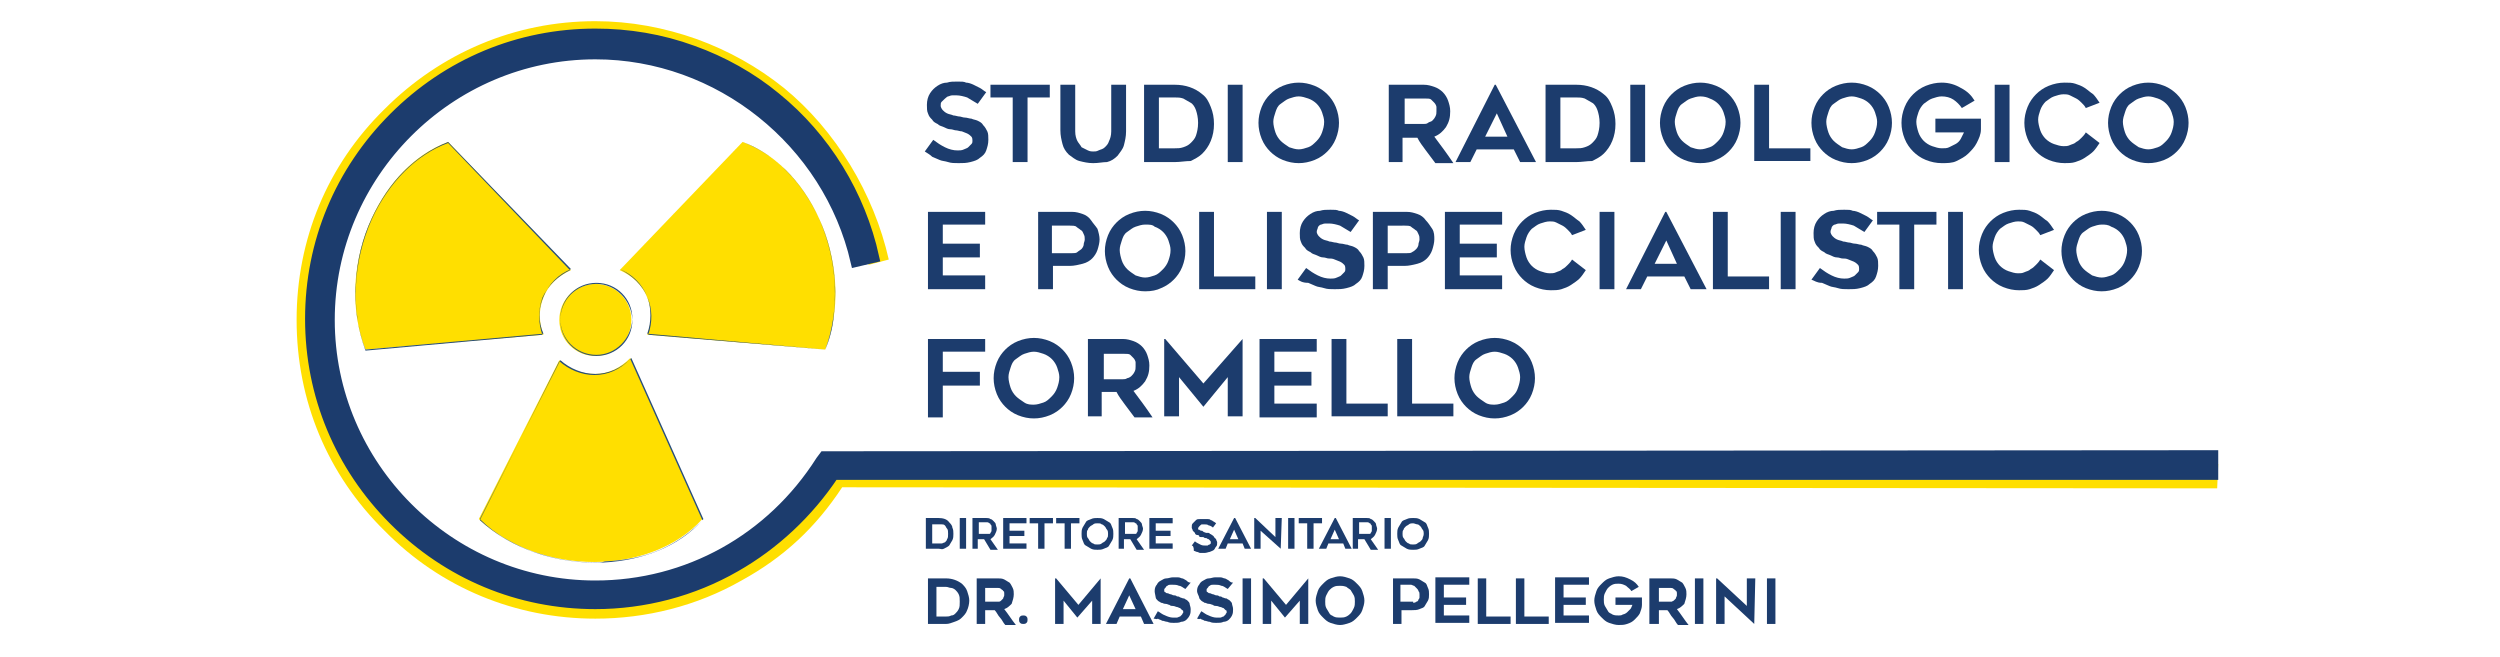 <?xml version="1.0" encoding="utf-8"?>
<!-- Generator: Adobe Illustrator 24.0.1, SVG Export Plug-In . SVG Version: 6.00 Build 0)  -->
<svg version="1.1" id="Livello_1" xmlns="http://www.w3.org/2000/svg" xmlns:xlink="http://www.w3.org/1999/xlink" x="0px" y="0px"
	 viewBox="0 0 236 62" style="enable-background:new 0 0 236 62;" xml:space="preserve">
<style type="text/css">
	.st0{clip-path:url(#SVGID_2_);fill:#FFDF00;}
	.st1{clip-path:url(#SVGID_2_);fill:#284D78;}
	.st2{fill:#FFDF00;}
	.st3{fill:#1C3C6D;}
	.st4{fill:#1C3C6D;stroke:#1C3C6D;stroke-width:1.002;stroke-miterlimit:10;}
</style>
<g>
	<defs>
		<rect id="SVGID_1_" x="28.7" y="2.2" width="239.1" height="54.9"/>
	</defs>
	<clipPath id="SVGID_2_">
		<use xlink:href="#SVGID_1_"  style="overflow:visible;"/>
	</clipPath>
	<path class="st0" d="M59.6,30.2c0,1.9-1.5,3.4-3.4,3.4s-3.4-1.5-3.4-3.4c0-1.9,1.5-3.4,3.4-3.4S59.6,28.3,59.6,30.2"/>
	<path class="st1" d="M56.3,33.5c-1.9,0-3.4-1.5-3.4-3.4c0-1.9,1.5-3.4,3.4-3.4c1.9,0,3.4,1.5,3.4,3.4C59.6,32,58.1,33.5,56.3,33.5z
		 M56.3,26.8c-1.9,0-3.4,1.5-3.4,3.4c0,1.9,1.5,3.4,3.4,3.4c1.9,0,3.4-1.5,3.4-3.4C59.6,28.3,58.1,26.8,56.3,26.8z"/>
	<path class="st0" d="M59.5,33.8c-0.9,0.9-2,1.5-3.4,1.5c-1.3,0-2.4-0.5-3.3-1.3l-7.6,15c5.8,5.4,16.2,5.4,21.1,0L59.5,33.8z"/>
	<path class="st1" d="M56.2,53.1c-1.9,0-3.7-0.3-5.5-0.9c-1-0.3-2-0.8-2.9-1.3c-0.9-0.5-1.8-1.2-2.5-1.9l0,0l0,0l7.6-15l0,0
		c0.9,0.8,2.1,1.3,3.3,1.3c1.2,0,2.4-0.5,3.4-1.5l0,0l0,0l6.8,15.2l0,0c-1.1,1.2-2.5,2.2-4.1,2.9c-1.6,0.7-3.3,1-5.2,1.1
		C56.8,53.1,56.5,53.1,56.2,53.1z M45.3,49.1c2.9,2.7,7.3,4.2,11.7,4c3.8-0.2,7.2-1.6,9.3-4l-6.8-15.2c-1,1-2.1,1.5-3.4,1.5
		c-1.2,0-2.4-0.5-3.3-1.3L45.3,49.1z"/>
	<path class="st0" d="M53.9,25.5c-1.1,0.5-2.1,1.3-2.6,2.6c-0.5,1.2-0.4,2.4,0,3.5L34.5,33c-2.9-7.4,1-17.1,7.8-19.6L53.9,25.5z"/>
	<path class="st1" d="M34.5,33L34.5,33c-0.4-1-0.6-2-0.8-3.1c-0.1-1-0.2-2.1-0.1-3.2c0.1-2.1,0.6-4.2,1.5-6.1c0.8-1.7,1.8-3.2,3-4.4
		c1.3-1.3,2.7-2.2,4.2-2.8l0,0l0,0l11.6,12l0,0c-1.2,0.5-2.1,1.4-2.6,2.6c-0.5,1.1-0.5,2.4,0,3.5l0,0l0,0L34.5,33z M42.3,13.5
		c-3,1.1-5.6,3.7-7.2,7.2c-1.8,4-2,8.6-0.6,12.4l16.7-1.5c-0.4-1.1-0.4-2.4,0-3.5c0.5-1.1,1.4-2,2.6-2.6L42.3,13.5z"/>
	<path class="st0" d="M58.5,25.5c1.1,0.5,2.1,1.3,2.6,2.6c0.5,1.2,0.4,2.4,0,3.5L77.9,33c2.9-7.4-1-17.1-7.8-19.6L58.5,25.5z"/>
	<path class="st1" d="M77.9,33L77.9,33l-16.8-1.5l0,0c0.4-1.1,0.4-2.4,0-3.5c-0.5-1.1-1.4-2-2.6-2.6l0,0l0,0l11.6-12l0,0
		c1.5,0.6,3,1.5,4.2,2.8c1.2,1.2,2.2,2.7,3,4.4c0.9,1.9,1.4,4.1,1.5,6.1c0.1,1.1,0,2.1-0.1,3.2C78.6,31,78.3,32.1,77.9,33L77.9,33z
		 M61.2,31.6L77.9,33c1.4-3.7,1.2-8.4-0.6-12.4c-1.6-3.5-4.2-6.1-7.2-7.2l-11.6,12c1.2,0.5,2.1,1.4,2.6,2.6
		C61.6,29.2,61.6,30.4,61.2,31.6z"/>
</g>
<g>
	<path class="st2" d="M56.2,58.4c-7.5,0-14.6-2.9-19.9-8.3C30.9,44.8,28,37.8,28,30.2s2.9-14.6,8.3-19.9C41.6,5,48.6,2,56.2,2
		c3.3,0,6.5,0.6,9.6,1.7c3,1.1,5.7,2.6,8.2,4.6c4.9,4,8.5,10,9.9,16.2L82,25C79.3,13,68.5,3.9,56.2,3.9c-14.5,0-26.3,11.8-26.3,26.3
		s11.8,26.3,26.3,26.3c9.1,0,17.5-4.6,22.3-12.3l0.3-0.4l130.6,0l-0.1,2.3L79.5,46c-2.5,3.8-5.5,6.6-9.5,8.8
		C65.8,57.2,61,58.4,56.2,58.4z"/>
</g>
<g>
	<path class="st3" d="M87.3,14.3l0.8-1.1c0.4,0.3,0.7,0.5,1.1,0.7c0.4,0.2,0.8,0.3,1.2,0.3c0.2,0,0.4,0,0.6-0.1
		c0.2-0.1,0.3-0.1,0.4-0.2c0.1-0.1,0.2-0.2,0.3-0.3c0.1-0.1,0.1-0.2,0.1-0.3c0-0.1,0-0.3-0.1-0.4c-0.1-0.1-0.2-0.2-0.4-0.3
		s-0.3-0.1-0.5-0.2c-0.2,0-0.4-0.1-0.6-0.1c-0.1,0-0.3-0.1-0.5-0.1c-0.2,0-0.4-0.1-0.6-0.2c-0.2-0.1-0.4-0.1-0.6-0.3
		c-0.2-0.1-0.4-0.2-0.5-0.4c-0.2-0.2-0.3-0.3-0.4-0.6c-0.1-0.2-0.1-0.5-0.1-0.8c0-0.4,0.1-0.8,0.3-1.1c0.2-0.3,0.4-0.5,0.7-0.7
		c0.3-0.2,0.6-0.3,0.9-0.3c0.3-0.1,0.6-0.1,1-0.1s0.6,0,0.8,0.1c0.2,0,0.5,0.1,0.7,0.2c0.2,0.1,0.4,0.2,0.6,0.3
		c0.2,0.1,0.4,0.3,0.6,0.4l-0.8,1.1c-0.3-0.2-0.7-0.4-1-0.6c-0.3-0.1-0.7-0.2-1-0.2c-0.1,0-0.3,0-0.4,0c-0.2,0-0.3,0.1-0.4,0.1
		S89,9.5,88.9,9.6s-0.1,0.2-0.1,0.4c0,0.1,0.1,0.3,0.2,0.4s0.2,0.2,0.4,0.3c0.2,0.1,0.4,0.1,0.6,0.2c0.2,0,0.4,0.1,0.6,0.1
		c0.1,0,0.3,0.1,0.5,0.1c0.2,0,0.4,0.1,0.6,0.1c0.2,0.1,0.4,0.1,0.6,0.2c0.2,0.1,0.4,0.2,0.5,0.4c0.2,0.2,0.3,0.4,0.4,0.6
		c0.1,0.2,0.1,0.5,0.1,0.8c0,0.4-0.1,0.7-0.2,1s-0.3,0.5-0.6,0.7c-0.2,0.2-0.5,0.3-0.9,0.4s-0.7,0.1-1.1,0.1c-0.4,0-0.7,0-1-0.1
		c-0.3-0.1-0.6-0.1-0.8-0.2c-0.2-0.1-0.5-0.2-0.7-0.3C87.8,14.6,87.6,14.5,87.3,14.3z"/>
	<path class="st3" d="M99.1,9.2H97v6.1h-1.4V9.2h-2.1V8h5.6V9.2z"/>
	<path class="st3" d="M103.2,15.4c-0.5,0-0.9-0.1-1.3-0.2c-0.4-0.1-0.7-0.4-1-0.6c-0.3-0.3-0.5-0.6-0.6-1s-0.2-0.8-0.2-1.3V8h1.4
		v4.4c0,0.4,0.1,0.7,0.2,0.9c0.1,0.2,0.3,0.4,0.4,0.6c0.2,0.1,0.4,0.2,0.6,0.3c0.2,0.1,0.4,0.1,0.5,0.1c0.2,0,0.3,0,0.5-0.1
		c0.2-0.1,0.4-0.1,0.6-0.3s0.3-0.3,0.4-0.6c0.1-0.2,0.2-0.5,0.2-0.9V8h1.4v4.4c0,0.5-0.1,0.9-0.2,1.3c-0.1,0.4-0.4,0.7-0.6,1
		c-0.3,0.3-0.6,0.5-1,0.6C104.1,15.3,103.7,15.4,103.2,15.4z"/>
	<path class="st3" d="M110.9,15.3H108V8h2.9c1,0,1.9,0.3,2.6,0.9c0.4,0.3,0.6,0.7,0.8,1.2c0.2,0.5,0.3,1,0.3,1.6
		c0,0.6-0.1,1.1-0.3,1.6s-0.5,0.9-0.8,1.2c-0.3,0.3-0.7,0.5-1.1,0.7C111.9,15.2,111.4,15.3,110.9,15.3z M109.4,14h1.5
		c0.3,0,0.5,0,0.8-0.1c0.3-0.1,0.5-0.2,0.7-0.4c0.2-0.2,0.4-0.4,0.5-0.7s0.2-0.7,0.2-1.2c0-0.5-0.1-0.9-0.2-1.2s-0.3-0.6-0.5-0.7
		s-0.5-0.3-0.7-0.4c-0.3-0.1-0.5-0.1-0.8-0.1h-1.5V14z"/>
	<path class="st3" d="M117.3,15.3h-1.4V8h1.4V15.3z"/>
	<path class="st3" d="M122.6,15.4c-0.5,0-1-0.1-1.5-0.3c-0.5-0.2-0.9-0.5-1.2-0.8c-0.3-0.3-0.6-0.7-0.8-1.2c-0.2-0.5-0.3-1-0.3-1.5
		c0-0.5,0.1-1,0.3-1.5c0.2-0.5,0.5-0.9,0.8-1.2c0.3-0.3,0.7-0.6,1.2-0.8c0.5-0.2,1-0.3,1.5-0.3c0.5,0,1,0.1,1.5,0.3
		c0.5,0.2,0.9,0.5,1.2,0.8s0.6,0.7,0.8,1.2c0.2,0.5,0.3,1,0.3,1.5c0,0.5-0.1,1-0.3,1.5c-0.2,0.5-0.5,0.9-0.8,1.2
		c-0.3,0.3-0.7,0.6-1.2,0.8C123.6,15.3,123.1,15.4,122.6,15.4z M122.6,9.1c-0.3,0-0.6,0.1-0.9,0.2c-0.3,0.1-0.5,0.3-0.8,0.5
		s-0.4,0.5-0.5,0.8s-0.2,0.6-0.2,0.9c0,0.3,0.1,0.7,0.2,1s0.3,0.6,0.5,0.8c0.2,0.2,0.5,0.4,0.8,0.6c0.3,0.1,0.6,0.2,0.9,0.2
		s0.6-0.1,0.9-0.2c0.3-0.1,0.5-0.3,0.8-0.6c0.2-0.2,0.4-0.5,0.5-0.8s0.2-0.6,0.2-1c0-0.3-0.1-0.6-0.2-0.9s-0.3-0.6-0.5-0.8
		s-0.5-0.4-0.8-0.5C123.2,9.2,122.9,9.1,122.6,9.1z"/>
	<path class="st3" d="M132.5,15.3h-1.4V8h3.3c0.4,0,0.7,0.1,1,0.2s0.6,0.3,0.8,0.5c0.2,0.2,0.4,0.5,0.5,0.8c0.1,0.3,0.2,0.6,0.2,1
		c0,0.6-0.1,1-0.4,1.5c-0.3,0.4-0.6,0.7-1.1,0.9c0.6,0.8,1.2,1.6,1.8,2.5h-1.7c-0.3-0.4-0.6-0.8-0.9-1.2c-0.3-0.4-0.6-0.8-0.8-1.2
		h-1.4V15.3z M132.5,11.7h1.9c0.1,0,0.3,0,0.4-0.1c0.1-0.1,0.3-0.1,0.4-0.2c0.1-0.1,0.2-0.2,0.3-0.4c0.1-0.2,0.1-0.3,0.1-0.5
		c0-0.1,0-0.2,0-0.4c0-0.1-0.1-0.3-0.2-0.4c-0.1-0.1-0.2-0.2-0.3-0.3c-0.1-0.1-0.3-0.1-0.6-0.1h-1.9V11.7z"/>
	<path class="st3" d="M137.4,15.3l3.7-7.3h0.1l3.8,7.3h-1.5l-0.6-1.2h-3.5l-0.6,1.2H137.4z M140.2,12.9h2.1l-1-2.2L140.2,12.9z"/>
	<path class="st3" d="M148.8,15.3h-2.9V8h2.9c1,0,1.9,0.3,2.6,0.9c0.4,0.3,0.6,0.7,0.8,1.2c0.2,0.5,0.3,1,0.3,1.6
		c0,0.6-0.1,1.1-0.3,1.6s-0.5,0.9-0.8,1.2c-0.3,0.3-0.7,0.5-1.1,0.7C149.8,15.2,149.3,15.3,148.8,15.3z M147.3,14h1.5
		c0.3,0,0.5,0,0.8-0.1c0.3-0.1,0.5-0.2,0.7-0.4c0.2-0.2,0.4-0.4,0.5-0.7s0.2-0.7,0.2-1.2c0-0.5-0.1-0.9-0.2-1.2s-0.3-0.6-0.5-0.7
		s-0.5-0.3-0.7-0.4c-0.3-0.1-0.5-0.1-0.8-0.1h-1.5V14z"/>
	<path class="st3" d="M155.3,15.3h-1.4V8h1.4V15.3z"/>
	<path class="st3" d="M160.5,15.4c-0.5,0-1-0.1-1.5-0.3c-0.5-0.2-0.9-0.5-1.2-0.8c-0.3-0.3-0.6-0.7-0.8-1.2c-0.2-0.5-0.3-1-0.3-1.5
		c0-0.5,0.1-1,0.3-1.5c0.2-0.5,0.5-0.9,0.8-1.2c0.3-0.3,0.7-0.6,1.2-0.8c0.5-0.2,1-0.3,1.5-0.3c0.5,0,1,0.1,1.5,0.3
		c0.5,0.2,0.9,0.5,1.2,0.8s0.6,0.7,0.8,1.2c0.2,0.5,0.3,1,0.3,1.5c0,0.5-0.1,1-0.3,1.5c-0.2,0.5-0.5,0.9-0.8,1.2
		c-0.3,0.3-0.7,0.6-1.2,0.8C161.6,15.3,161.1,15.4,160.5,15.4z M160.5,9.1c-0.3,0-0.6,0.1-0.9,0.2c-0.3,0.1-0.5,0.3-0.8,0.5
		s-0.4,0.5-0.5,0.8s-0.2,0.6-0.2,0.9c0,0.3,0.1,0.7,0.2,1s0.3,0.6,0.5,0.8c0.2,0.2,0.5,0.4,0.8,0.6c0.3,0.1,0.6,0.2,0.9,0.2
		s0.6-0.1,0.9-0.2c0.3-0.1,0.5-0.3,0.8-0.6c0.2-0.2,0.4-0.5,0.5-0.8s0.2-0.6,0.2-1c0-0.3-0.1-0.6-0.2-0.9s-0.3-0.6-0.5-0.8
		s-0.5-0.4-0.8-0.5C161.2,9.2,160.9,9.1,160.5,9.1z"/>
	<path class="st3" d="M170.9,14v1.2h-5.3V8h1.4V14H170.9z"/>
	<path class="st3" d="M174.8,15.4c-0.5,0-1-0.1-1.5-0.3c-0.5-0.2-0.9-0.5-1.2-0.8c-0.3-0.3-0.6-0.7-0.8-1.2c-0.2-0.5-0.3-1-0.3-1.5
		c0-0.5,0.1-1,0.3-1.5c0.2-0.5,0.5-0.9,0.8-1.2c0.3-0.3,0.7-0.6,1.2-0.8c0.5-0.2,1-0.3,1.5-0.3c0.5,0,1,0.1,1.5,0.3
		c0.5,0.2,0.9,0.5,1.2,0.8s0.6,0.7,0.8,1.2c0.2,0.5,0.3,1,0.3,1.5c0,0.5-0.1,1-0.3,1.5c-0.2,0.5-0.5,0.9-0.8,1.2
		c-0.3,0.3-0.7,0.6-1.2,0.8C175.8,15.3,175.3,15.4,174.8,15.4z M174.8,9.1c-0.3,0-0.6,0.1-0.9,0.2c-0.3,0.1-0.5,0.3-0.8,0.5
		s-0.4,0.5-0.5,0.8s-0.2,0.6-0.2,0.9c0,0.3,0.1,0.7,0.2,1s0.3,0.6,0.5,0.8c0.2,0.2,0.5,0.4,0.8,0.6c0.3,0.1,0.6,0.2,0.9,0.2
		s0.6-0.1,0.9-0.2c0.3-0.1,0.5-0.3,0.8-0.6c0.2-0.2,0.4-0.5,0.5-0.8s0.2-0.6,0.2-1c0-0.3-0.1-0.6-0.2-0.9s-0.3-0.6-0.5-0.8
		s-0.5-0.4-0.8-0.5C175.4,9.2,175.1,9.1,174.8,9.1z"/>
	<path class="st3" d="M187,11.3c0,0.1,0,0.3,0,0.4c0,0.1,0,0.2,0,0.3c0,0.1,0,0.2,0,0.2c0,0.5-0.2,0.9-0.4,1.3
		c-0.2,0.4-0.5,0.7-0.8,1c-0.3,0.3-0.7,0.5-1.1,0.7c-0.4,0.2-0.9,0.2-1.4,0.2c-0.5,0-1-0.1-1.5-0.3c-0.5-0.2-0.9-0.5-1.2-0.8
		c-0.3-0.3-0.6-0.7-0.8-1.2c-0.2-0.5-0.3-1-0.3-1.5c0-0.5,0.1-1,0.3-1.5c0.2-0.5,0.5-0.9,0.8-1.2c0.3-0.3,0.7-0.6,1.2-0.8
		c0.5-0.2,1-0.3,1.5-0.3c0.7,0,1.3,0.2,1.8,0.5c0.6,0.3,1,0.7,1.3,1.2l-1.2,0.7c-0.2-0.3-0.5-0.6-0.8-0.8c-0.3-0.2-0.7-0.3-1.1-0.3
		c-0.3,0-0.6,0.1-0.9,0.2c-0.3,0.1-0.5,0.3-0.8,0.5c-0.2,0.2-0.4,0.5-0.5,0.8c-0.1,0.3-0.2,0.6-0.2,0.9c0,0.3,0.1,0.7,0.2,1
		s0.3,0.6,0.5,0.8c0.2,0.2,0.5,0.4,0.8,0.5c0.3,0.1,0.6,0.2,0.9,0.2c0.3,0,0.5,0,0.7-0.1c0.2-0.1,0.4-0.2,0.6-0.3
		c0.2-0.1,0.4-0.3,0.5-0.5s0.2-0.4,0.3-0.6h-2.7v-1.3H187z"/>
	<path class="st3" d="M189.7,15.3h-1.4V8h1.4V15.3z"/>
	<path class="st3" d="M198.2,13.5c-0.2,0.3-0.4,0.6-0.6,0.8c-0.2,0.2-0.5,0.4-0.8,0.6c-0.3,0.2-0.6,0.3-0.9,0.4
		c-0.3,0.1-0.7,0.1-1,0.1c-0.5,0-1-0.1-1.5-0.3c-0.5-0.2-0.9-0.5-1.2-0.8c-0.3-0.3-0.6-0.7-0.8-1.2c-0.2-0.5-0.3-1-0.3-1.5
		c0-0.5,0.1-1,0.3-1.5c0.2-0.5,0.5-0.9,0.8-1.2c0.3-0.3,0.7-0.6,1.2-0.8c0.5-0.2,1-0.3,1.5-0.3c0.4,0,0.7,0,1,0.1
		c0.3,0.1,0.6,0.2,0.9,0.4c0.3,0.2,0.5,0.4,0.8,0.6c0.2,0.2,0.4,0.5,0.6,0.8l-1.3,0.5c-0.1-0.2-0.2-0.3-0.4-0.5
		c-0.1-0.1-0.3-0.3-0.5-0.4c-0.2-0.1-0.4-0.2-0.6-0.3c-0.2-0.1-0.4-0.1-0.6-0.1c-0.3,0-0.6,0.1-0.9,0.2c-0.3,0.1-0.5,0.3-0.8,0.5
		c-0.2,0.2-0.4,0.5-0.5,0.8c-0.1,0.3-0.2,0.6-0.2,0.9c0,0.3,0.1,0.7,0.2,1s0.3,0.6,0.5,0.8s0.5,0.4,0.8,0.5c0.3,0.1,0.6,0.2,0.9,0.2
		c0.2,0,0.4,0,0.6-0.1c0.2-0.1,0.4-0.1,0.6-0.3c0.2-0.1,0.3-0.2,0.5-0.4c0.1-0.1,0.3-0.3,0.4-0.5L198.2,13.5z"/>
	<path class="st3" d="M202.8,15.4c-0.5,0-1-0.1-1.5-0.3c-0.5-0.2-0.9-0.5-1.2-0.8c-0.3-0.3-0.6-0.7-0.8-1.2c-0.2-0.5-0.3-1-0.3-1.5
		c0-0.5,0.1-1,0.3-1.5c0.2-0.5,0.5-0.9,0.8-1.2c0.3-0.3,0.7-0.6,1.2-0.8c0.5-0.2,1-0.3,1.5-0.3c0.5,0,1,0.1,1.5,0.3
		c0.5,0.2,0.9,0.5,1.2,0.8s0.6,0.7,0.8,1.2c0.2,0.5,0.3,1,0.3,1.5c0,0.5-0.1,1-0.3,1.5c-0.2,0.5-0.5,0.9-0.8,1.2
		c-0.3,0.3-0.7,0.6-1.2,0.8C203.8,15.3,203.3,15.4,202.8,15.4z M202.8,9.1c-0.3,0-0.6,0.1-0.9,0.2c-0.3,0.1-0.5,0.3-0.8,0.5
		s-0.4,0.5-0.5,0.8s-0.2,0.6-0.2,0.9c0,0.3,0.1,0.7,0.2,1s0.3,0.6,0.5,0.8c0.2,0.2,0.5,0.4,0.8,0.6c0.3,0.1,0.6,0.2,0.9,0.2
		s0.6-0.1,0.9-0.2c0.3-0.1,0.5-0.3,0.8-0.6c0.2-0.2,0.4-0.5,0.5-0.8s0.2-0.6,0.2-1c0-0.3-0.1-0.6-0.2-0.9s-0.3-0.6-0.5-0.8
		s-0.5-0.4-0.8-0.5C203.4,9.2,203.1,9.1,202.8,9.1z"/>
	<path class="st3" d="M89,21.2v1.8h3.5v1.3H89v1.7h4v1.3h-5.4V20H93v1.2H89z"/>
	<path class="st3" d="M101.2,20c0.4,0,0.7,0.1,1,0.2c0.3,0.1,0.6,0.3,0.8,0.6s0.4,0.5,0.6,0.8c0.1,0.3,0.2,0.7,0.2,1s-0.1,0.7-0.2,1
		c-0.1,0.3-0.3,0.6-0.5,0.8c-0.2,0.2-0.5,0.4-0.9,0.5c-0.4,0.1-0.8,0.2-1.2,0.2h-1.6v2.2h-1.4V20H101.2z M101.2,23.9
		c0.2,0,0.4,0,0.5-0.1s0.3-0.2,0.4-0.3c0.1-0.1,0.2-0.3,0.2-0.4c0-0.2,0.1-0.3,0.1-0.5s0-0.3-0.1-0.5c-0.1-0.2-0.1-0.3-0.3-0.4
		c-0.1-0.1-0.3-0.2-0.4-0.3s-0.4-0.1-0.6-0.1h-1.7v2.6H101.2z"/>
	<path class="st3" d="M108.1,27.5c-0.5,0-1-0.1-1.5-0.3c-0.5-0.2-0.9-0.5-1.2-0.8c-0.3-0.3-0.6-0.7-0.8-1.2c-0.2-0.5-0.3-1-0.3-1.5
		c0-0.5,0.1-1,0.3-1.5c0.2-0.5,0.5-0.9,0.8-1.2c0.3-0.3,0.7-0.6,1.2-0.8c0.5-0.2,1-0.3,1.5-0.3c0.5,0,1,0.1,1.5,0.3
		c0.5,0.2,0.9,0.5,1.2,0.8s0.6,0.7,0.8,1.2c0.2,0.5,0.3,1,0.3,1.5c0,0.5-0.1,1-0.3,1.5c-0.2,0.5-0.5,0.9-0.8,1.2
		c-0.3,0.3-0.7,0.6-1.2,0.8C109.2,27.4,108.7,27.5,108.1,27.5z M108.1,21.2c-0.3,0-0.6,0.1-0.9,0.2c-0.3,0.1-0.5,0.3-0.8,0.5
		s-0.4,0.5-0.5,0.8c-0.1,0.3-0.2,0.6-0.2,0.9c0,0.3,0.1,0.7,0.2,1c0.1,0.3,0.3,0.6,0.5,0.8c0.2,0.2,0.5,0.4,0.8,0.6
		c0.3,0.1,0.6,0.2,0.9,0.2s0.6-0.1,0.9-0.2c0.3-0.1,0.5-0.3,0.8-0.6c0.2-0.2,0.4-0.5,0.5-0.8s0.2-0.6,0.2-1c0-0.3-0.1-0.6-0.2-0.9
		s-0.3-0.6-0.5-0.8s-0.5-0.4-0.8-0.5C108.8,21.2,108.5,21.2,108.1,21.2z"/>
	<path class="st3" d="M118.5,26.1v1.2h-5.3V20h1.4v6.1H118.5z"/>
	<path class="st3" d="M121,27.3h-1.4V20h1.4V27.3z"/>
	<path class="st3" d="M122.5,26.4l0.8-1.1c0.4,0.3,0.7,0.5,1.1,0.7c0.4,0.2,0.8,0.3,1.2,0.3c0.2,0,0.4,0,0.6-0.1
		c0.2-0.1,0.3-0.1,0.4-0.2s0.2-0.2,0.3-0.3c0.1-0.1,0.1-0.2,0.1-0.3c0-0.1,0-0.3-0.1-0.4c-0.1-0.1-0.2-0.2-0.4-0.3s-0.3-0.1-0.5-0.2
		s-0.4-0.1-0.6-0.1c-0.1,0-0.3-0.1-0.5-0.1c-0.2,0-0.4-0.1-0.6-0.2s-0.4-0.1-0.6-0.3c-0.2-0.1-0.4-0.2-0.5-0.4
		c-0.2-0.2-0.3-0.3-0.4-0.6c-0.1-0.2-0.1-0.5-0.1-0.8c0-0.4,0.1-0.8,0.3-1.1c0.2-0.3,0.4-0.5,0.7-0.7c0.3-0.2,0.6-0.3,0.9-0.3
		c0.3-0.1,0.6-0.1,1-0.1s0.6,0,0.8,0.1c0.2,0,0.5,0.1,0.7,0.2c0.2,0.1,0.4,0.2,0.6,0.3c0.2,0.1,0.4,0.3,0.6,0.4l-0.8,1.1
		c-0.3-0.2-0.7-0.4-1-0.6c-0.3-0.1-0.7-0.2-1-0.2c-0.1,0-0.3,0-0.4,0c-0.2,0-0.3,0.1-0.4,0.1s-0.3,0.2-0.3,0.3s-0.1,0.2-0.1,0.4
		c0,0.1,0.1,0.3,0.2,0.4c0.1,0.1,0.2,0.2,0.4,0.3c0.2,0.1,0.4,0.1,0.6,0.2c0.2,0,0.4,0.1,0.6,0.1c0.1,0,0.3,0.1,0.5,0.1
		c0.2,0,0.4,0.1,0.6,0.1c0.2,0.1,0.4,0.1,0.6,0.2c0.2,0.1,0.4,0.2,0.5,0.4c0.2,0.2,0.3,0.4,0.4,0.6c0.1,0.2,0.1,0.5,0.1,0.8
		c0,0.4-0.1,0.7-0.2,1s-0.3,0.5-0.6,0.7c-0.2,0.2-0.5,0.3-0.9,0.4s-0.7,0.1-1.1,0.1c-0.4,0-0.7,0-1-0.1s-0.6-0.1-0.8-0.2
		c-0.2-0.1-0.5-0.2-0.7-0.3C122.9,26.7,122.7,26.5,122.5,26.4z"/>
	<path class="st3" d="M132.8,20c0.4,0,0.7,0.1,1,0.2c0.3,0.1,0.6,0.3,0.8,0.6c0.2,0.2,0.4,0.5,0.6,0.8s0.2,0.7,0.2,1s-0.1,0.7-0.2,1
		c-0.1,0.3-0.3,0.6-0.5,0.8c-0.2,0.2-0.5,0.4-0.9,0.5s-0.8,0.2-1.2,0.2H131v2.2h-1.4V20H132.8z M132.8,23.9c0.2,0,0.4,0,0.5-0.1
		c0.2-0.1,0.3-0.2,0.4-0.3s0.2-0.3,0.2-0.4c0-0.2,0.1-0.3,0.1-0.5s0-0.3-0.1-0.5c-0.1-0.2-0.1-0.3-0.3-0.4c-0.1-0.1-0.3-0.2-0.4-0.3
		s-0.4-0.1-0.6-0.1H131v2.6H132.8z"/>
	<path class="st3" d="M137.8,21.2v1.8h3.5v1.3h-3.5v1.7h4v1.3h-5.4V20h5.4v1.2H137.8z"/>
	<path class="st3" d="M149.7,25.5c-0.2,0.3-0.4,0.6-0.6,0.8c-0.2,0.2-0.5,0.4-0.8,0.6c-0.3,0.2-0.6,0.3-0.9,0.4
		c-0.3,0.1-0.7,0.1-1,0.1c-0.5,0-1-0.1-1.5-0.3c-0.5-0.2-0.9-0.5-1.2-0.8c-0.3-0.3-0.6-0.7-0.8-1.2c-0.2-0.5-0.3-1-0.3-1.5
		c0-0.5,0.1-1,0.3-1.5c0.2-0.5,0.5-0.9,0.8-1.2c0.3-0.3,0.7-0.6,1.2-0.8c0.5-0.2,1-0.3,1.5-0.3c0.4,0,0.7,0,1,0.1
		c0.3,0.1,0.6,0.2,0.9,0.4c0.3,0.2,0.5,0.4,0.8,0.6c0.2,0.2,0.4,0.5,0.6,0.8l-1.3,0.5c-0.1-0.2-0.2-0.3-0.4-0.5
		c-0.1-0.1-0.3-0.3-0.5-0.4c-0.2-0.1-0.4-0.2-0.6-0.3c-0.2-0.1-0.4-0.1-0.6-0.1c-0.3,0-0.6,0.1-0.9,0.2c-0.3,0.1-0.5,0.3-0.8,0.5
		c-0.2,0.2-0.4,0.5-0.5,0.8c-0.1,0.3-0.2,0.6-0.2,0.9c0,0.3,0.1,0.7,0.2,1s0.3,0.6,0.5,0.8s0.5,0.4,0.8,0.5c0.3,0.1,0.6,0.2,0.9,0.2
		c0.2,0,0.4,0,0.6-0.1c0.2-0.1,0.4-0.1,0.6-0.3c0.2-0.1,0.3-0.2,0.5-0.4c0.1-0.1,0.3-0.3,0.4-0.5L149.7,25.5z"/>
	<path class="st3" d="M152.4,27.3H151V20h1.4V27.3z"/>
	<path class="st3" d="M153.5,27.3l3.7-7.3h0.1l3.8,7.3h-1.5l-0.6-1.2h-3.5l-0.6,1.2H153.5z M156.2,24.9h2.1l-1-2.2L156.2,24.9z"/>
	<path class="st3" d="M167,26.1v1.2h-5.3V20h1.4v6.1H167z"/>
	<path class="st3" d="M169.5,27.3h-1.4V20h1.4V27.3z"/>
	<path class="st3" d="M171,26.4l0.8-1.1c0.4,0.3,0.7,0.5,1.1,0.7c0.4,0.2,0.8,0.3,1.2,0.3c0.2,0,0.4,0,0.6-0.1
		c0.2-0.1,0.3-0.1,0.4-0.2s0.2-0.2,0.3-0.3c0.1-0.1,0.1-0.2,0.1-0.3c0-0.1,0-0.3-0.1-0.4c-0.1-0.1-0.2-0.2-0.4-0.3s-0.3-0.1-0.5-0.2
		s-0.4-0.1-0.6-0.1c-0.1,0-0.3-0.1-0.5-0.1c-0.2,0-0.4-0.1-0.6-0.2s-0.4-0.1-0.6-0.3c-0.2-0.1-0.4-0.2-0.5-0.4
		c-0.2-0.2-0.3-0.3-0.4-0.6c-0.1-0.2-0.1-0.5-0.1-0.8c0-0.4,0.1-0.8,0.3-1.1c0.2-0.3,0.4-0.5,0.7-0.7c0.3-0.2,0.6-0.3,0.9-0.3
		c0.3-0.1,0.6-0.1,1-0.1s0.6,0,0.8,0.1c0.2,0,0.5,0.1,0.7,0.2c0.2,0.1,0.4,0.2,0.6,0.3c0.2,0.1,0.4,0.3,0.6,0.4l-0.8,1.1
		c-0.3-0.2-0.7-0.4-1-0.6c-0.3-0.1-0.7-0.2-1-0.2c-0.1,0-0.3,0-0.4,0c-0.2,0-0.3,0.1-0.4,0.1s-0.3,0.2-0.3,0.3s-0.1,0.2-0.1,0.4
		c0,0.1,0.1,0.3,0.2,0.4c0.1,0.1,0.2,0.2,0.4,0.3c0.2,0.1,0.4,0.1,0.6,0.2c0.2,0,0.4,0.1,0.6,0.1c0.1,0,0.3,0.1,0.5,0.1
		c0.2,0,0.4,0.1,0.6,0.1c0.2,0.1,0.4,0.1,0.6,0.2c0.2,0.1,0.4,0.2,0.5,0.4c0.2,0.2,0.3,0.4,0.4,0.6c0.1,0.2,0.1,0.5,0.1,0.8
		c0,0.4-0.1,0.7-0.2,1s-0.3,0.5-0.6,0.7c-0.2,0.2-0.5,0.3-0.9,0.4s-0.7,0.1-1.1,0.1c-0.4,0-0.7,0-1-0.1s-0.6-0.1-0.8-0.2
		c-0.2-0.1-0.5-0.2-0.7-0.3C171.5,26.7,171.3,26.5,171,26.4z"/>
	<path class="st3" d="M182.8,21.2h-2.1v6.1h-1.4v-6.1h-2.1V20h5.6V21.2z"/>
	<path class="st3" d="M185.3,27.3h-1.4V20h1.4V27.3z"/>
	<path class="st3" d="M193.9,25.5c-0.2,0.3-0.4,0.6-0.6,0.8c-0.2,0.2-0.5,0.4-0.8,0.6c-0.3,0.2-0.6,0.3-0.9,0.4
		c-0.3,0.1-0.7,0.1-1,0.1c-0.5,0-1-0.1-1.5-0.3c-0.5-0.2-0.9-0.5-1.2-0.8c-0.3-0.3-0.6-0.7-0.8-1.2c-0.2-0.5-0.3-1-0.3-1.5
		c0-0.5,0.1-1,0.3-1.5c0.2-0.5,0.5-0.9,0.8-1.2c0.3-0.3,0.7-0.6,1.2-0.8c0.5-0.2,1-0.3,1.5-0.3c0.4,0,0.7,0,1,0.1
		c0.3,0.1,0.6,0.2,0.9,0.4c0.3,0.2,0.5,0.4,0.8,0.6c0.2,0.2,0.4,0.5,0.6,0.8l-1.3,0.5c-0.1-0.2-0.2-0.3-0.4-0.5
		c-0.1-0.1-0.3-0.3-0.5-0.4c-0.2-0.1-0.4-0.2-0.6-0.3c-0.2-0.1-0.4-0.1-0.6-0.1c-0.3,0-0.6,0.1-0.9,0.2c-0.3,0.1-0.5,0.3-0.8,0.5
		c-0.2,0.2-0.4,0.5-0.5,0.8c-0.1,0.3-0.2,0.6-0.2,0.9c0,0.3,0.1,0.7,0.2,1s0.3,0.6,0.5,0.8s0.5,0.4,0.8,0.5c0.3,0.1,0.6,0.2,0.9,0.2
		c0.2,0,0.4,0,0.6-0.1c0.2-0.1,0.4-0.1,0.6-0.3c0.2-0.1,0.3-0.2,0.5-0.4c0.1-0.1,0.3-0.3,0.4-0.5L193.9,25.5z"/>
	<path class="st3" d="M198.4,27.5c-0.5,0-1-0.1-1.5-0.3c-0.5-0.2-0.9-0.5-1.2-0.8c-0.3-0.3-0.6-0.7-0.8-1.2c-0.2-0.5-0.3-1-0.3-1.5
		c0-0.5,0.1-1,0.3-1.5c0.2-0.5,0.5-0.9,0.8-1.2c0.3-0.3,0.7-0.6,1.2-0.8c0.5-0.2,1-0.3,1.5-0.3c0.5,0,1,0.1,1.5,0.3
		c0.5,0.2,0.9,0.5,1.2,0.8s0.6,0.7,0.8,1.2c0.2,0.5,0.3,1,0.3,1.5c0,0.5-0.1,1-0.3,1.5c-0.2,0.5-0.5,0.9-0.8,1.2
		c-0.3,0.3-0.7,0.6-1.2,0.8C199.4,27.4,198.9,27.5,198.4,27.5z M198.4,21.2c-0.3,0-0.6,0.1-0.9,0.2c-0.3,0.1-0.5,0.3-0.8,0.5
		s-0.4,0.5-0.5,0.8s-0.2,0.6-0.2,0.9c0,0.3,0.1,0.7,0.2,1s0.3,0.6,0.5,0.8c0.2,0.2,0.5,0.4,0.8,0.6c0.3,0.1,0.6,0.2,0.9,0.2
		s0.6-0.1,0.9-0.2c0.3-0.1,0.5-0.3,0.8-0.6c0.2-0.2,0.4-0.5,0.5-0.8s0.2-0.6,0.2-1c0-0.3-0.1-0.6-0.2-0.9s-0.3-0.6-0.5-0.8
		s-0.5-0.4-0.8-0.5C199,21.2,198.7,21.2,198.4,21.2z"/>
	<path class="st3" d="M89,33.3v1.8h3.5v1.3H89v3h-1.4V32H93v1.2H89z"/>
	<path class="st3" d="M97.6,39.5c-0.5,0-1-0.1-1.5-0.3c-0.5-0.2-0.9-0.5-1.2-0.8c-0.3-0.3-0.6-0.7-0.8-1.2c-0.2-0.5-0.3-1-0.3-1.5
		c0-0.5,0.1-1,0.3-1.5c0.2-0.5,0.5-0.9,0.8-1.2c0.3-0.3,0.7-0.6,1.2-0.8c0.5-0.2,1-0.3,1.5-0.3c0.5,0,1,0.1,1.5,0.3
		c0.5,0.2,0.9,0.5,1.2,0.8c0.3,0.3,0.6,0.7,0.8,1.2c0.2,0.5,0.3,1,0.3,1.5c0,0.5-0.1,1-0.3,1.5c-0.2,0.5-0.5,0.9-0.8,1.2
		c-0.3,0.3-0.7,0.6-1.2,0.8C98.6,39.4,98.1,39.5,97.6,39.5z M97.6,33.2c-0.3,0-0.6,0.1-0.9,0.2c-0.3,0.1-0.5,0.3-0.8,0.5
		s-0.4,0.5-0.5,0.8c-0.1,0.3-0.2,0.6-0.2,0.9c0,0.3,0.1,0.7,0.2,1c0.1,0.3,0.3,0.6,0.5,0.8s0.5,0.4,0.8,0.6s0.6,0.2,0.9,0.2
		s0.6-0.1,0.9-0.2c0.3-0.1,0.5-0.3,0.8-0.6c0.2-0.2,0.4-0.5,0.5-0.8c0.1-0.3,0.2-0.6,0.2-1c0-0.3-0.1-0.6-0.2-0.9
		c-0.1-0.3-0.3-0.6-0.5-0.8c-0.2-0.2-0.5-0.4-0.8-0.5C98.2,33.3,97.9,33.2,97.6,33.2z"/>
	<path class="st3" d="M104.1,39.3h-1.4V32h3.3c0.4,0,0.7,0.1,1,0.2c0.3,0.1,0.6,0.3,0.8,0.5c0.2,0.2,0.4,0.5,0.5,0.8s0.2,0.6,0.2,1
		c0,0.6-0.1,1-0.4,1.5c-0.3,0.4-0.6,0.7-1.1,0.9c0.6,0.8,1.2,1.6,1.8,2.5h-1.7c-0.3-0.4-0.6-0.8-0.9-1.2c-0.3-0.4-0.6-0.8-0.8-1.2
		h-1.4V39.3z M104.1,35.8h1.9c0.1,0,0.3,0,0.4-0.1c0.1,0,0.3-0.1,0.4-0.2c0.1-0.1,0.2-0.2,0.3-0.4c0.1-0.2,0.1-0.3,0.1-0.5
		c0-0.1,0-0.2,0-0.4c0-0.1-0.1-0.3-0.2-0.4c-0.1-0.1-0.2-0.2-0.3-0.3c-0.1-0.1-0.3-0.1-0.6-0.1h-1.9V35.8z"/>
	<path class="st3" d="M117.3,32v7.3h-1.4v-3.7l-2.3,2.8l-2.3-2.8v3.7h-1.4V32h0.1l3.6,4.2L117.3,32L117.3,32z"/>
	<path class="st3" d="M120.3,33.3v1.8h3.5v1.3h-3.5v1.7h4v1.3h-5.4V32h5.4v1.2H120.3z"/>
	<path class="st3" d="M131,38.1v1.2h-5.3V32h1.4v6.1H131z"/>
	<path class="st3" d="M137.2,38.1v1.2h-5.3V32h1.4v6.1H137.2z"/>
	<path class="st3" d="M141.1,39.5c-0.5,0-1-0.1-1.5-0.3c-0.5-0.2-0.9-0.5-1.2-0.8c-0.3-0.3-0.6-0.7-0.8-1.2c-0.2-0.5-0.3-1-0.3-1.5
		c0-0.5,0.1-1,0.3-1.5c0.2-0.5,0.5-0.9,0.8-1.2c0.3-0.3,0.7-0.6,1.2-0.8c0.5-0.2,1-0.3,1.5-0.3c0.5,0,1,0.1,1.5,0.3
		c0.5,0.2,0.9,0.5,1.2,0.8c0.3,0.3,0.6,0.7,0.8,1.2c0.2,0.5,0.3,1,0.3,1.5c0,0.5-0.1,1-0.3,1.5c-0.2,0.5-0.5,0.9-0.8,1.2
		c-0.3,0.3-0.7,0.6-1.2,0.8C142.1,39.4,141.6,39.5,141.1,39.5z M141.1,33.2c-0.3,0-0.6,0.1-0.9,0.2c-0.3,0.1-0.5,0.3-0.8,0.5
		s-0.4,0.5-0.5,0.8s-0.2,0.6-0.2,0.9c0,0.3,0.1,0.7,0.2,1s0.3,0.6,0.5,0.8s0.5,0.4,0.8,0.6s0.6,0.2,0.9,0.2s0.6-0.1,0.9-0.2
		s0.5-0.3,0.8-0.6s0.4-0.5,0.5-0.8s0.2-0.6,0.2-1c0-0.3-0.1-0.6-0.2-0.9s-0.3-0.6-0.5-0.8s-0.5-0.4-0.8-0.5
		C141.7,33.3,141.4,33.2,141.1,33.2z"/>
</g>
<g>
	<path class="st3" d="M88.6,51.8h-1.2v-2.9h1.2c0.4,0,0.8,0.1,1,0.4c0.1,0.1,0.3,0.3,0.3,0.5c0.1,0.2,0.1,0.4,0.1,0.6
		c0,0.2,0,0.4-0.1,0.6c-0.1,0.2-0.2,0.3-0.3,0.5c-0.1,0.1-0.3,0.2-0.5,0.3S88.8,51.8,88.6,51.8z M88,51.3h0.6c0.1,0,0.2,0,0.3,0
		s0.2-0.1,0.3-0.1c0.1-0.1,0.2-0.2,0.2-0.3c0.1-0.1,0.1-0.3,0.1-0.5s0-0.4-0.1-0.5s-0.1-0.2-0.2-0.3c-0.1-0.1-0.2-0.1-0.3-0.1
		c-0.1,0-0.2,0-0.3,0H88V51.3z"/>
	<path class="st3" d="M91.2,51.8h-0.6v-2.9h0.6V51.8z"/>
	<path class="st3" d="M92.4,51.8h-0.6v-2.9h1.3c0.1,0,0.3,0,0.4,0.1c0.1,0,0.2,0.1,0.3,0.2s0.2,0.2,0.2,0.3c0,0.1,0.1,0.3,0.1,0.4
		c0,0.2-0.1,0.4-0.2,0.6c-0.1,0.2-0.3,0.3-0.4,0.4c0.2,0.3,0.5,0.7,0.7,1h-0.7c-0.1-0.2-0.2-0.3-0.3-0.5s-0.2-0.3-0.3-0.5h-0.6V51.8
		z M92.4,50.4h0.8c0.1,0,0.1,0,0.2,0c0.1,0,0.1-0.1,0.1-0.1c0,0,0.1-0.1,0.1-0.2c0-0.1,0-0.1,0-0.2c0,0,0-0.1,0-0.2
		c0-0.1,0-0.1-0.1-0.2c0-0.1-0.1-0.1-0.1-0.1s-0.1-0.1-0.2-0.1h-0.8V50.4z"/>
	<path class="st3" d="M95.3,49.4v0.7h1.4v0.5h-1.4v0.7h1.6v0.5h-2.2v-2.9h2.2v0.5H95.3z"/>
	<path class="st3" d="M99.4,49.4h-0.8v2.4H98v-2.4h-0.8v-0.5h2.2V49.4z"/>
	<path class="st3" d="M101.9,49.4h-0.8v2.4h-0.6v-2.4h-0.8v-0.5h2.2V49.4z"/>
	<path class="st3" d="M103.6,51.9c-0.2,0-0.4,0-0.6-0.1c-0.2-0.1-0.3-0.2-0.5-0.3s-0.2-0.3-0.3-0.5c-0.1-0.2-0.1-0.4-0.1-0.6
		c0-0.2,0-0.4,0.1-0.6c0.1-0.2,0.2-0.3,0.3-0.5s0.3-0.2,0.5-0.3c0.2-0.1,0.4-0.1,0.6-0.1c0.2,0,0.4,0,0.6,0.1s0.3,0.2,0.5,0.3
		s0.2,0.3,0.3,0.5c0.1,0.2,0.1,0.4,0.1,0.6c0,0.2,0,0.4-0.1,0.6c-0.1,0.2-0.2,0.3-0.3,0.5s-0.3,0.2-0.5,0.3S103.8,51.9,103.6,51.9z
		 M103.6,49.4c-0.1,0-0.3,0-0.4,0.1c-0.1,0.1-0.2,0.1-0.3,0.2c-0.1,0.1-0.2,0.2-0.2,0.3c-0.1,0.1-0.1,0.2-0.1,0.4
		c0,0.1,0,0.3,0.1,0.4c0.1,0.1,0.1,0.2,0.2,0.3c0.1,0.1,0.2,0.2,0.3,0.2c0.1,0.1,0.2,0.1,0.4,0.1c0.1,0,0.3,0,0.4-0.1
		c0.1-0.1,0.2-0.1,0.3-0.2c0.1-0.1,0.2-0.2,0.2-0.3c0.1-0.1,0.1-0.2,0.1-0.4c0-0.1,0-0.3-0.1-0.4c-0.1-0.1-0.1-0.2-0.2-0.3
		c-0.1-0.1-0.2-0.2-0.3-0.2C103.9,49.4,103.8,49.4,103.6,49.4z"/>
	<path class="st3" d="M106.2,51.8h-0.6v-2.9h1.3c0.2,0,0.3,0,0.4,0.1c0.1,0,0.2,0.1,0.3,0.2c0.1,0.1,0.2,0.2,0.2,0.3
		c0,0.1,0.1,0.3,0.1,0.4c0,0.2-0.1,0.4-0.2,0.6c-0.1,0.2-0.3,0.3-0.4,0.4c0.2,0.3,0.5,0.7,0.7,1h-0.7c-0.1-0.2-0.2-0.3-0.3-0.5
		s-0.2-0.3-0.3-0.5h-0.6V51.8z M106.2,50.4h0.8c0.1,0,0.1,0,0.2,0c0.1,0,0.1-0.1,0.1-0.1c0,0,0.1-0.1,0.1-0.2c0-0.1,0-0.1,0-0.2
		c0,0,0-0.1,0-0.2s0-0.1-0.1-0.2c0-0.1-0.1-0.1-0.1-0.1s-0.1-0.1-0.2-0.1h-0.8V50.4z"/>
	<path class="st3" d="M109.1,49.4v0.7h1.4v0.5h-1.4v0.7h1.6v0.5h-2.2v-2.9h2.2v0.5H109.1z"/>
	<path class="st3" d="M112.5,51.5l0.3-0.4c0.1,0.1,0.3,0.2,0.5,0.3c0.2,0.1,0.3,0.1,0.5,0.1c0.1,0,0.2,0,0.2,0s0.1-0.1,0.2-0.1
		c0,0,0.1-0.1,0.1-0.1c0,0,0-0.1,0-0.1c0-0.1,0-0.1-0.1-0.2c0,0-0.1-0.1-0.1-0.1s-0.1,0-0.2-0.1c-0.1,0-0.2,0-0.3-0.1
		c-0.1,0-0.1,0-0.2,0c-0.1,0-0.2,0-0.2-0.1s-0.2-0.1-0.2-0.1c-0.1,0-0.2-0.1-0.2-0.2c-0.1-0.1-0.1-0.1-0.2-0.2
		c0-0.1-0.1-0.2-0.1-0.3c0-0.2,0-0.3,0.1-0.4s0.2-0.2,0.3-0.3s0.2-0.1,0.4-0.1c0.1,0,0.3,0,0.4,0s0.2,0,0.3,0c0.1,0,0.2,0,0.3,0.1
		c0.1,0,0.2,0.1,0.2,0.1s0.2,0.1,0.3,0.2l-0.3,0.4c-0.1-0.1-0.3-0.2-0.4-0.2c-0.1-0.1-0.3-0.1-0.4-0.1c0,0-0.1,0-0.2,0
		c-0.1,0-0.1,0-0.2,0.1s-0.1,0.1-0.1,0.1c0,0-0.1,0.1-0.1,0.2s0,0.1,0.1,0.1c0,0,0.1,0.1,0.2,0.1c0.1,0,0.1,0,0.2,0.1s0.2,0,0.2,0.1
		c0.1,0,0.1,0,0.2,0c0.1,0,0.2,0,0.2,0.1c0.1,0,0.2,0.1,0.2,0.1s0.2,0.1,0.2,0.2c0.1,0.1,0.1,0.1,0.2,0.2c0,0.1,0.1,0.2,0.1,0.3
		c0,0.2,0,0.3-0.1,0.4s-0.1,0.2-0.2,0.3c-0.1,0.1-0.2,0.1-0.4,0.2c-0.1,0-0.3,0.1-0.5,0.1c-0.2,0-0.3,0-0.4,0
		c-0.1,0-0.2-0.1-0.3-0.1c-0.1,0-0.2-0.1-0.3-0.1C112.7,51.6,112.6,51.5,112.5,51.5z"/>
	<path class="st3" d="M115,51.8l1.5-2.9h0.1l1.5,2.9h-0.6l-0.2-0.5h-1.4l-0.2,0.5H115z M116.1,50.9h0.8l-0.4-0.9L116.1,50.9z"/>
	<path class="st3" d="M120.9,51.8l-1.9-1.7v1.7h-0.6v-2.9h0.1l1.9,1.8v-1.8h0.6L120.9,51.8L120.9,51.8z"/>
	<path class="st3" d="M122.2,51.8h-0.6v-2.9h0.6V51.8z"/>
	<path class="st3" d="M124.9,49.4H124v2.4h-0.6v-2.4h-0.8v-0.5h2.2V49.4z"/>
	<path class="st3" d="M124.5,51.8l1.5-2.9h0.1l1.5,2.9H127l-0.2-0.5h-1.4l-0.2,0.5H124.5z M125.6,50.9h0.8L126,50L125.6,50.9z"/>
	<path class="st3" d="M128.3,51.8h-0.6v-2.9h1.3c0.2,0,0.3,0,0.4,0.1c0.1,0,0.2,0.1,0.3,0.2c0.1,0.1,0.2,0.2,0.2,0.3
		c0,0.1,0.1,0.3,0.1,0.4c0,0.2-0.1,0.4-0.2,0.6c-0.1,0.2-0.3,0.3-0.4,0.4c0.2,0.3,0.5,0.7,0.7,1h-0.7c-0.1-0.2-0.2-0.3-0.3-0.5
		s-0.2-0.3-0.3-0.5h-0.6V51.8z M128.3,50.4h0.8c0.1,0,0.1,0,0.2,0c0.1,0,0.1-0.1,0.1-0.1c0,0,0.1-0.1,0.1-0.2c0-0.1,0-0.1,0-0.2
		c0,0,0-0.1,0-0.2s0-0.1-0.1-0.2c0-0.1-0.1-0.1-0.1-0.1s-0.1-0.1-0.2-0.1h-0.8V50.4z"/>
	<path class="st3" d="M131.3,51.8h-0.6v-2.9h0.6V51.8z"/>
	<path class="st3" d="M133.4,51.9c-0.2,0-0.4,0-0.6-0.1s-0.3-0.2-0.5-0.3s-0.2-0.3-0.3-0.5s-0.1-0.4-0.1-0.6c0-0.2,0-0.4,0.1-0.6
		c0.1-0.2,0.2-0.3,0.3-0.5s0.3-0.2,0.5-0.3s0.4-0.1,0.6-0.1c0.2,0,0.4,0,0.6,0.1c0.2,0.1,0.3,0.2,0.5,0.3s0.2,0.3,0.3,0.5
		c0.1,0.2,0.1,0.4,0.1,0.6c0,0.2,0,0.4-0.1,0.6s-0.2,0.3-0.3,0.5s-0.3,0.2-0.5,0.3C133.8,51.9,133.6,51.9,133.4,51.9z M133.4,49.4
		c-0.1,0-0.3,0-0.4,0.1c-0.1,0.1-0.2,0.1-0.3,0.2s-0.2,0.2-0.2,0.3c-0.1,0.1-0.1,0.2-0.1,0.4c0,0.1,0,0.3,0.1,0.4s0.1,0.2,0.2,0.3
		c0.1,0.1,0.2,0.2,0.3,0.2c0.1,0.1,0.2,0.1,0.4,0.1c0.1,0,0.3,0,0.4-0.1c0.1-0.1,0.2-0.1,0.3-0.2c0.1-0.1,0.2-0.2,0.2-0.3
		s0.1-0.2,0.1-0.4c0-0.1,0-0.3-0.1-0.4c-0.1-0.1-0.1-0.2-0.2-0.3c-0.1-0.1-0.2-0.2-0.3-0.2S133.5,49.4,133.4,49.4z"/>
	<path class="st3" d="M89.3,58.9h-1.7v-4.3h1.7c0.6,0,1.1,0.2,1.5,0.5c0.2,0.2,0.4,0.4,0.5,0.7c0.1,0.3,0.2,0.6,0.2,0.9
		c0,0.3-0.1,0.7-0.2,0.9c-0.1,0.3-0.3,0.5-0.5,0.7c-0.2,0.2-0.4,0.3-0.7,0.4S89.6,58.9,89.3,58.9z M88.4,58.2h0.9
		c0.2,0,0.3,0,0.5-0.1c0.2,0,0.3-0.1,0.4-0.2s0.2-0.2,0.3-0.4c0.1-0.2,0.1-0.4,0.1-0.7s0-0.5-0.1-0.7c-0.1-0.2-0.2-0.3-0.3-0.4
		s-0.3-0.2-0.4-0.2c-0.2,0-0.3-0.1-0.5-0.1h-0.9V58.2z"/>
	<path class="st3" d="M93,58.9h-0.8v-4.3h2c0.2,0,0.4,0,0.6,0.1c0.2,0.1,0.3,0.2,0.5,0.3c0.1,0.1,0.2,0.3,0.3,0.5
		c0.1,0.2,0.1,0.4,0.1,0.6c0,0.3-0.1,0.6-0.2,0.9c-0.2,0.2-0.4,0.4-0.7,0.5c0.4,0.5,0.7,1,1.1,1.5h-1c-0.2-0.2-0.3-0.5-0.5-0.7
		c-0.2-0.2-0.3-0.5-0.5-0.7H93V58.9z M93,56.8h1.1c0.1,0,0.2,0,0.2,0c0.1,0,0.2-0.1,0.2-0.1c0.1-0.1,0.1-0.1,0.2-0.2
		c0-0.1,0.1-0.2,0.1-0.3c0-0.1,0-0.1,0-0.2c0-0.1,0-0.2-0.1-0.2c0-0.1-0.1-0.1-0.2-0.2c-0.1-0.1-0.2-0.1-0.3-0.1H93V56.8z"/>
	<path class="st3" d="M97,58.5c0,0.1,0,0.2-0.1,0.3c-0.1,0.1-0.2,0.1-0.3,0.1c-0.1,0-0.2,0-0.3-0.1c-0.1-0.1-0.1-0.2-0.1-0.3
		c0-0.1,0-0.2,0.1-0.3s0.2-0.1,0.3-0.1c0.1,0,0.2,0,0.3,0.1S97,58.4,97,58.5z"/>
	<path class="st3" d="M103.9,54.6v4.3h-0.8v-2.2l-1.4,1.6l-1.3-1.6v2.2h-0.8v-4.3h0.1l2.1,2.5L103.9,54.6L103.9,54.6z"/>
	<path class="st3" d="M104.4,58.9l2.2-4.3h0.1l2.2,4.3H108l-0.3-0.7h-2l-0.3,0.7H104.4z M106,57.5h1.2l-0.6-1.3L106,57.5z"/>
	<path class="st3" d="M108.9,58.4l0.4-0.7c0.2,0.1,0.4,0.3,0.7,0.4c0.2,0.1,0.5,0.2,0.7,0.2c0.1,0,0.3,0,0.4,0
		c0.1,0,0.2-0.1,0.3-0.1c0.1-0.1,0.1-0.1,0.2-0.2c0-0.1,0.1-0.1,0.1-0.2c0-0.1,0-0.2-0.1-0.2c-0.1-0.1-0.1-0.1-0.2-0.2
		c-0.1,0-0.2-0.1-0.3-0.1c-0.1,0-0.2-0.1-0.4-0.1c-0.1,0-0.2,0-0.3-0.1c-0.1,0-0.2-0.1-0.4-0.1s-0.2-0.1-0.4-0.1
		c-0.1-0.1-0.2-0.1-0.3-0.2c-0.1-0.1-0.2-0.2-0.2-0.3S109,56,109,55.8c0-0.3,0.1-0.5,0.2-0.6c0.1-0.2,0.2-0.3,0.4-0.4
		c0.2-0.1,0.3-0.2,0.5-0.2c0.2,0,0.4-0.1,0.6-0.1c0.2,0,0.3,0,0.5,0s0.3,0.1,0.4,0.1s0.2,0.1,0.4,0.2c0.1,0.1,0.2,0.2,0.4,0.2
		l-0.5,0.6c-0.2-0.1-0.4-0.3-0.6-0.3c-0.2-0.1-0.4-0.1-0.6-0.1c-0.1,0-0.2,0-0.2,0c-0.1,0-0.2,0-0.3,0.1c-0.1,0-0.1,0.1-0.2,0.2
		c-0.1,0.1-0.1,0.1-0.1,0.2c0,0.1,0,0.2,0.1,0.2c0.1,0.1,0.1,0.1,0.2,0.1s0.2,0.1,0.3,0.1c0.1,0,0.2,0.1,0.3,0.1
		c0.1,0,0.2,0,0.3,0.1c0.1,0,0.2,0,0.3,0.1c0.1,0,0.2,0.1,0.4,0.1c0.1,0.1,0.2,0.1,0.3,0.2c0.1,0.1,0.2,0.2,0.2,0.3s0.1,0.3,0.1,0.5
		c0,0.2,0,0.4-0.1,0.6c-0.1,0.2-0.2,0.3-0.3,0.4s-0.3,0.2-0.5,0.2c-0.2,0.1-0.4,0.1-0.7,0.1c-0.2,0-0.4,0-0.6-0.1
		c-0.2,0-0.3-0.1-0.5-0.1c-0.1-0.1-0.3-0.1-0.4-0.2C109.2,58.5,109.1,58.4,108.9,58.4z"/>
	<path class="st3" d="M113,58.4l0.4-0.7c0.2,0.1,0.4,0.3,0.7,0.4c0.2,0.1,0.5,0.2,0.7,0.2c0.1,0,0.3,0,0.4,0c0.1,0,0.2-0.1,0.3-0.1
		c0.1-0.1,0.1-0.1,0.2-0.2c0-0.1,0.1-0.1,0.1-0.2c0-0.1,0-0.2-0.1-0.2c-0.1-0.1-0.1-0.1-0.2-0.2c-0.1,0-0.2-0.1-0.3-0.1
		c-0.1,0-0.2-0.1-0.4-0.1c-0.1,0-0.2,0-0.3-0.1c-0.1,0-0.2-0.1-0.4-0.1s-0.2-0.1-0.4-0.1c-0.1-0.1-0.2-0.1-0.3-0.2
		c-0.1-0.1-0.2-0.2-0.2-0.3S113,56,113,55.8c0-0.3,0.1-0.5,0.2-0.6c0.1-0.2,0.2-0.3,0.4-0.4c0.2-0.1,0.3-0.2,0.5-0.2
		c0.2,0,0.4-0.1,0.6-0.1c0.2,0,0.3,0,0.5,0s0.3,0.1,0.4,0.1s0.2,0.1,0.4,0.2c0.1,0.1,0.2,0.2,0.4,0.2l-0.5,0.6
		c-0.2-0.1-0.4-0.3-0.6-0.3c-0.2-0.1-0.4-0.1-0.6-0.1c-0.1,0-0.2,0-0.2,0c-0.1,0-0.2,0-0.3,0.1c-0.1,0-0.1,0.1-0.2,0.2
		c-0.1,0.1-0.1,0.1-0.1,0.2c0,0.1,0,0.2,0.1,0.2c0.1,0.1,0.1,0.1,0.2,0.1s0.2,0.1,0.3,0.1c0.1,0,0.2,0.1,0.3,0.1
		c0.1,0,0.2,0,0.3,0.1c0.1,0,0.2,0,0.3,0.1c0.1,0,0.2,0.1,0.4,0.1c0.1,0.1,0.2,0.1,0.3,0.2c0.1,0.1,0.2,0.2,0.2,0.3s0.1,0.3,0.1,0.5
		c0,0.2,0,0.4-0.1,0.6c-0.1,0.2-0.2,0.3-0.3,0.4s-0.3,0.2-0.5,0.2c-0.2,0.1-0.4,0.1-0.7,0.1c-0.2,0-0.4,0-0.6-0.1
		c-0.2,0-0.3-0.1-0.5-0.1c-0.1-0.1-0.3-0.1-0.4-0.2C113.2,58.5,113.1,58.4,113,58.4z"/>
	<path class="st3" d="M118.1,58.9h-0.8v-4.3h0.8V58.9z"/>
	<path class="st3" d="M123.5,54.6v4.3h-0.8v-2.2l-1.4,1.6l-1.3-1.6v2.2h-0.8v-4.3h0.1l2.1,2.5L123.5,54.6L123.5,54.6z"/>
	<path class="st3" d="M126.5,59c-0.3,0-0.6-0.1-0.9-0.2s-0.5-0.3-0.7-0.5c-0.2-0.2-0.4-0.4-0.5-0.7s-0.2-0.6-0.2-0.9
		c0-0.3,0.1-0.6,0.2-0.9s0.3-0.5,0.5-0.7c0.2-0.2,0.4-0.4,0.7-0.5s0.6-0.2,0.9-0.2c0.3,0,0.6,0.1,0.9,0.2s0.5,0.3,0.7,0.5
		c0.2,0.2,0.4,0.4,0.5,0.7s0.2,0.6,0.2,0.9c0,0.3-0.1,0.6-0.2,0.9s-0.3,0.5-0.5,0.7c-0.2,0.2-0.4,0.4-0.7,0.5S126.8,59,126.5,59z
		 M126.5,55.3c-0.2,0-0.4,0-0.6,0.1c-0.2,0.1-0.3,0.2-0.4,0.3s-0.2,0.3-0.3,0.5c-0.1,0.2-0.1,0.4-0.1,0.6c0,0.2,0,0.4,0.1,0.6
		c0.1,0.2,0.2,0.3,0.3,0.5s0.3,0.2,0.4,0.3c0.2,0.1,0.4,0.1,0.6,0.1s0.4,0,0.6-0.1c0.2-0.1,0.3-0.2,0.4-0.3c0.1-0.1,0.2-0.3,0.3-0.5
		c0.1-0.2,0.1-0.4,0.1-0.6c0-0.2,0-0.4-0.1-0.6c-0.1-0.2-0.2-0.3-0.3-0.5c-0.1-0.1-0.3-0.2-0.4-0.3
		C126.8,55.3,126.7,55.3,126.5,55.3z"/>
	<path class="st3" d="M133.4,54.6c0.2,0,0.4,0,0.6,0.1c0.2,0.1,0.3,0.2,0.5,0.3s0.2,0.3,0.3,0.5c0.1,0.2,0.1,0.4,0.1,0.6
		c0,0.2,0,0.4-0.1,0.6c-0.1,0.2-0.2,0.3-0.3,0.5s-0.3,0.2-0.5,0.3c-0.2,0.1-0.5,0.1-0.7,0.1h-1v1.3h-0.8v-4.3H133.4z M133.4,56.9
		c0.1,0,0.2,0,0.3-0.1c0.1,0,0.2-0.1,0.2-0.2c0.1-0.1,0.1-0.2,0.1-0.2c0-0.1,0-0.2,0-0.3c0-0.1,0-0.2-0.1-0.3c0-0.1-0.1-0.2-0.2-0.3
		c-0.1-0.1-0.1-0.1-0.2-0.2c-0.1,0-0.2-0.1-0.3-0.1h-1v1.6H133.4z"/>
	<path class="st3" d="M136.3,55.3v1.1h2.1v0.7h-2.1v1h2.4v0.7h-3.2v-4.3h3.2v0.7H136.3z"/>
	<path class="st3" d="M142.6,58.2v0.7h-3.1v-4.3h0.8v3.6H142.6z"/>
	<path class="st3" d="M146.2,58.2v0.7h-3.1v-4.3h0.8v3.6H146.2z"/>
	<path class="st3" d="M147.6,55.3v1.1h2.1v0.7h-2.1v1h2.4v0.7h-3.2v-4.3h3.2v0.7H147.6z"/>
	<path class="st3" d="M155,56.6c0,0.1,0,0.2,0,0.2c0,0.1,0,0.1,0,0.2c0,0.1,0,0.1,0,0.1c0,0.3-0.1,0.5-0.2,0.8
		c-0.1,0.2-0.3,0.4-0.5,0.6c-0.2,0.2-0.4,0.3-0.7,0.4c-0.3,0.1-0.5,0.1-0.8,0.1c-0.3,0-0.6-0.1-0.9-0.2s-0.5-0.3-0.7-0.5
		c-0.2-0.2-0.4-0.4-0.5-0.7c-0.1-0.3-0.2-0.6-0.2-0.9s0.1-0.6,0.2-0.9c0.1-0.3,0.3-0.5,0.5-0.7c0.2-0.2,0.4-0.4,0.7-0.5
		s0.6-0.2,0.9-0.2c0.4,0,0.7,0.1,1.1,0.3s0.6,0.4,0.8,0.7l-0.7,0.4c-0.1-0.2-0.3-0.3-0.5-0.5c-0.2-0.1-0.4-0.2-0.7-0.2
		c-0.2,0-0.4,0-0.6,0.1c-0.2,0.1-0.3,0.2-0.4,0.3s-0.2,0.3-0.3,0.5c-0.1,0.2-0.1,0.4-0.1,0.6c0,0.2,0,0.4,0.1,0.6
		c0.1,0.2,0.2,0.3,0.3,0.5s0.3,0.2,0.4,0.3c0.2,0.1,0.4,0.1,0.6,0.1c0.1,0,0.3,0,0.4-0.1c0.1,0,0.3-0.1,0.4-0.2s0.2-0.2,0.3-0.3
		c0.1-0.1,0.1-0.2,0.2-0.4h-1.6v-0.7H155z"/>
	<path class="st3" d="M156.5,58.9h-0.8v-4.3h2c0.2,0,0.4,0,0.6,0.1c0.2,0.1,0.3,0.2,0.5,0.3c0.1,0.1,0.2,0.3,0.3,0.5
		c0.1,0.2,0.1,0.4,0.1,0.6c0,0.3-0.1,0.6-0.2,0.9c-0.2,0.2-0.4,0.4-0.7,0.5c0.4,0.5,0.7,1,1.1,1.5h-1c-0.2-0.2-0.3-0.5-0.5-0.7
		c-0.2-0.2-0.3-0.5-0.5-0.7h-0.8V58.9z M156.5,56.8h1.1c0.1,0,0.2,0,0.2,0s0.2-0.1,0.2-0.1c0.1-0.1,0.1-0.1,0.2-0.2
		c0-0.1,0.1-0.2,0.1-0.3c0-0.1,0-0.1,0-0.2c0-0.1,0-0.2-0.1-0.2c0-0.1-0.1-0.1-0.2-0.2c-0.1-0.1-0.2-0.1-0.3-0.1h-1.1V56.8z"/>
	<path class="st3" d="M160.9,58.9H160v-4.3h0.8V58.9z"/>
	<path class="st3" d="M165.6,58.9l-2.8-2.6v2.6h-0.8v-4.3h0.1l2.8,2.6v-2.6h0.8L165.6,58.9L165.6,58.9z"/>
	<path class="st3" d="M167.6,58.9h-0.8v-4.3h0.8V58.9z"/>
</g>
<g>
	<path class="st4" d="M56.2,57c-7.2,0-13.9-2.8-19-7.9c-5.1-5.1-7.9-11.8-7.9-19s2.8-13.9,7.9-19c5.1-5.1,11.8-7.9,19-7.9
		c3.1,0,6.2,0.5,9.2,1.6c2.8,1,5.5,2.5,7.8,4.4c4.7,3.8,8,9.2,9.3,15.1l-1.7,0.4C78.2,13.4,67.9,5.1,56.2,5.1
		c-13.8,0-25.1,11.3-25.1,25.1s11.3,25.1,25.1,25.1c8.7,0,16.6-4.4,21.3-11.8l0.3-0.4L208.9,43l0,1.8l-130.2,0
		c-2.4,3.6-5.6,6.6-9.3,8.7C65.4,55.8,60.8,57,56.2,57z"/>
</g>
</svg>
